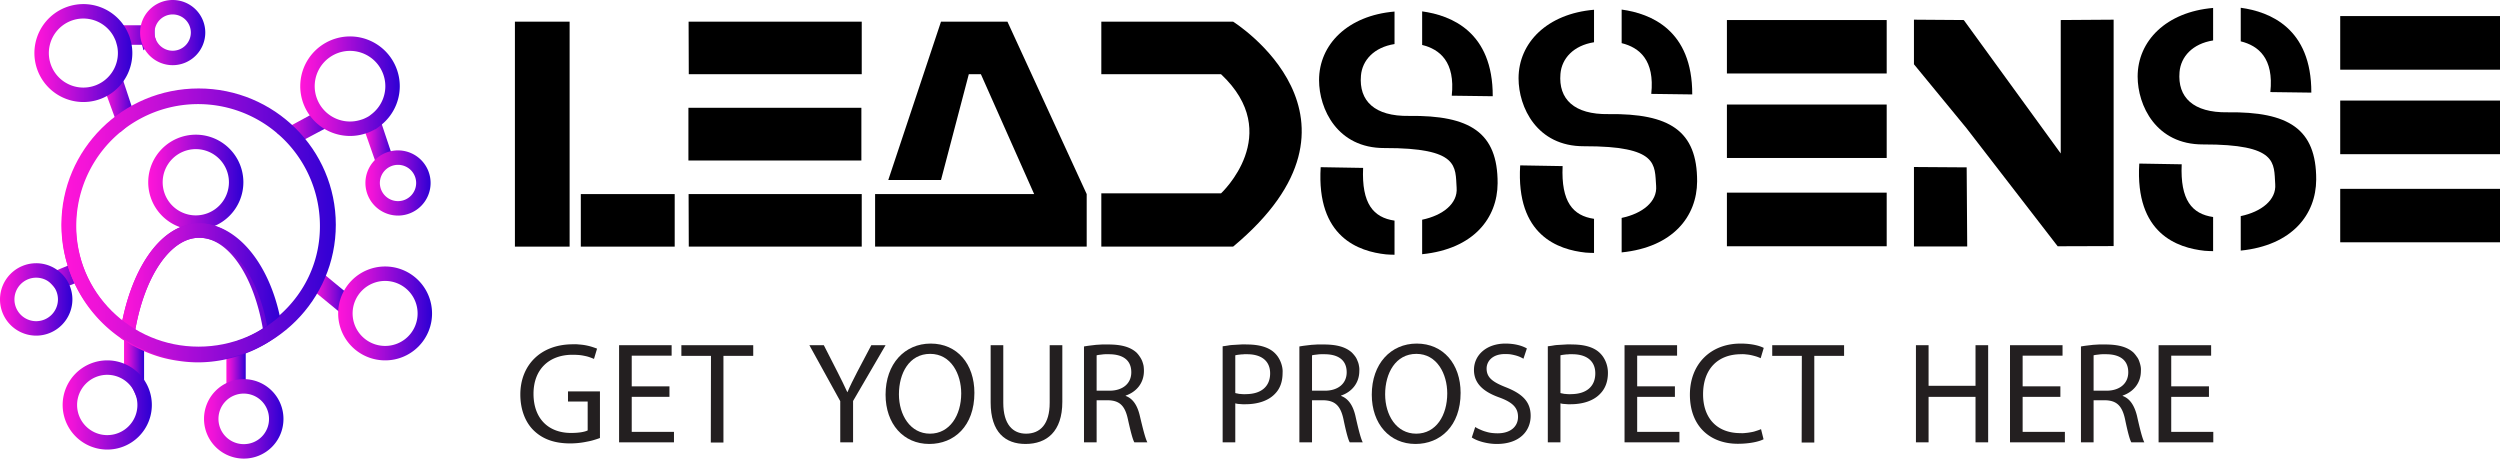 <svg id="Layer_1" data-name="Layer 1" xmlns="http://www.w3.org/2000/svg" xmlns:xlink="http://www.w3.org/1999/xlink" viewBox="0 0 1384.7 254"><defs><style>.cls-1,.cls-10,.cls-11,.cls-12,.cls-13,.cls-14,.cls-15,.cls-16,.cls-17,.cls-18,.cls-19,.cls-2,.cls-23,.cls-3,.cls-4,.cls-5,.cls-6,.cls-7,.cls-8,.cls-9{fill:none;stroke-miterlimit:10;stroke-width:8px;}.cls-1{stroke:url(#linear-gradient);}.cls-2{stroke:url(#linear-gradient-2);}.cls-3{stroke:url(#linear-gradient-3);}.cls-4{stroke:url(#linear-gradient-4);}.cls-5{stroke:url(#linear-gradient-5);}.cls-6{stroke:url(#linear-gradient-6);}.cls-7{stroke:url(#linear-gradient-7);}.cls-8{stroke:url(#linear-gradient-8);}.cls-9{stroke:url(#linear-gradient-9);}.cls-10{stroke:url(#linear-gradient-10);}.cls-11{stroke:url(#linear-gradient-11);}.cls-12{stroke:url(#linear-gradient-12);}.cls-13{stroke:url(#linear-gradient-13);}.cls-14{stroke:url(#linear-gradient-14);}.cls-15{stroke:url(#linear-gradient-15);}.cls-16{stroke:url(#linear-gradient-16);}.cls-17{stroke:url(#linear-gradient-17);}.cls-18{stroke:url(#linear-gradient-18);}.cls-19{stroke:url(#linear-gradient-19);}.cls-20,.cls-21{fill:#231f20;}.cls-21{fill-rule:evenodd;}.cls-22{fill:url(#linear-gradient-20);}.cls-23{stroke:url(#linear-gradient-21);}</style><linearGradient id="linear-gradient" x1="-252.16" y1="658.69" x2="-251.16" y2="658.69" gradientTransform="matrix(17.99, 0, 0, -43.53, 4593.46, 28722.98)" gradientUnits="userSpaceOnUse"><stop offset="0" stop-color="#ff15d8"/><stop offset="0.12" stop-color="#ee13d8"/><stop offset="0.34" stop-color="#c30fd7"/><stop offset="0.66" stop-color="#7d08d6"/><stop offset="1" stop-color="#2d00d4"/></linearGradient><linearGradient id="linear-gradient-2" x1="-256.5" y1="587.58" x2="-255.5" y2="587.58" gradientTransform="matrix(25.43, 0, 0, -5.12, 6583.8, 3029.57)" xlink:href="#linear-gradient"/><linearGradient id="linear-gradient-3" x1="-250.08" y1="657.45" x2="-249.08" y2="657.45" gradientTransform="matrix(15.78, 0, 0, -39.36, 4148.03, 25959.19)" xlink:href="#linear-gradient"/><linearGradient id="linear-gradient-4" x1="-258.76" y1="645.76" x2="-257.76" y2="645.76" gradientTransform="matrix(32.41, 0, 0, -18.33, 8539.94, 11902.32)" xlink:href="#linear-gradient"/><linearGradient id="linear-gradient-5" x1="-242.14" y1="661.24" x2="-241.14" y2="661.24" gradientTransform="matrix(10.74, 0, 0, -61.89, 2725.98, 41137.62)" xlink:href="#linear-gradient"/><linearGradient id="linear-gradient-6" x1="-253.76" y1="648.24" x2="-252.76" y2="648.24" gradientTransform="matrix(20.17, 0, 0, -21.38, 5291.32, 14034.59)" xlink:href="#linear-gradient"/><linearGradient id="linear-gradient-7" x1="-242.9" y1="661.6" x2="-241.9" y2="661.6" gradientTransform="matrix(11.08, 0, 0, -72.16, 2760.08, 48001.48)" xlink:href="#linear-gradient"/><linearGradient id="linear-gradient-8" x1="-255.58" y1="636.62" x2="-254.58" y2="636.62" gradientTransform="matrix(23.37, 0, 0, -12.93, 5997.06, 8377.25)" xlink:href="#linear-gradient"/><linearGradient id="linear-gradient-9" x1="-261.94" y1="660.19" x2="-260.94" y2="660.19" gradientTransform="matrix(52.76, 0, 0, -52.76, 13901.93, 34932.61)" xlink:href="#linear-gradient"/><linearGradient id="linear-gradient-10" x1="-265.23" y1="663.45" x2="-264.23" y2="663.45" gradientTransform="matrix(150.93, 0, 0, -138.57, 40065.55, 92276.18)" xlink:href="#linear-gradient"/><linearGradient id="linear-gradient-11" x1="-264.05" y1="662.6" x2="-263.05" y2="662.6" gradientTransform="matrix(90.38, 0, 0, -76.31, 23930.62, 50726.59)" xlink:href="#linear-gradient"/><linearGradient id="linear-gradient-12" x1="-262.08" y1="660.41" x2="-261.08" y2="660.41" gradientTransform="matrix(54.31, 0, 0, -54.31, 14252.75, 35895.12)" xlink:href="#linear-gradient"/><linearGradient id="linear-gradient-13" x1="-259.6" y1="656.57" x2="-258.6" y2="656.57" gradientTransform="matrix(36.06, 0, 0, -36.06, 9438.66, 23694.11)" xlink:href="#linear-gradient"/><linearGradient id="linear-gradient-14" x1="-262.08" y1="660.42" x2="-261.08" y2="660.42" gradientTransform="matrix(54.32, 0, 0, -54.31, 14403.28, 35918.6)" xlink:href="#linear-gradient"/><linearGradient id="linear-gradient-15" x1="-259.6" y1="656.58" x2="-258.6" y2="656.58" gradientTransform="matrix(36.08, 0, 0, -36.08, 9568.79, 23790.82)" xlink:href="#linear-gradient"/><linearGradient id="linear-gradient-16" x1="-261.87" y1="660.08" x2="-260.87" y2="660.08" gradientTransform="matrix(52.01, 0, 0, -52.01, 13806.97, 34504.29)" xlink:href="#linear-gradient"/><linearGradient id="linear-gradient-17" x1="-260.92" y1="658.62" x2="-259.92" y2="658.62" gradientTransform="matrix(43.91, 0, 0, -43.91, 11570.05, 29151.91)" xlink:href="#linear-gradient"/><linearGradient id="linear-gradient-18" x1="-261.6" y1="659.67" x2="-260.6" y2="659.67" gradientTransform="matrix(49.44, 0, 0, -49.44, 12968.13, 32838.2)" xlink:href="#linear-gradient"/><linearGradient id="linear-gradient-19" x1="-260.35" y1="657.74" x2="-259.35" y2="657.74" gradientTransform="matrix(40.14, 0, 0, -40.14, 10450.38, 26567.36)" xlink:href="#linear-gradient"/><linearGradient id="linear-gradient-20" x1="-297.62" y1="664.4" x2="-297.62" y2="664.4" gradientTransform="matrix(30.33, 0, 0, -53.83, 9026.7, 35764.54)" gradientUnits="userSpaceOnUse"><stop offset="0" stop-color="#f200d6"/><stop offset="1" stop-color="#4600d2" stop-opacity="0.8"/></linearGradient><linearGradient id="linear-gradient-21" x1="-265.24" y1="665.28" x2="-264.24" y2="665.28" gradientTransform="matrix(152.05, 0, 0, -151, 40365.39, 100580.73)" xlink:href="#linear-gradient"/></defs><path id="Layer" class="cls-1" d="M70.5,64.3,64.1,44.9,61.6,48l6.7,18.3Z" transform="translate(0 0)"/><path id="Layer-2" data-name="Layer" class="cls-2" d="M69.3,20.8s0-.7-1.3-2.8H80.9a7,7,0,0,1,.3.7c.07.2.13.43.2.7s.13.43.2.7a2.8,2.8,0,0,0,.1.7Z" transform="translate(0 0)"/><path id="Layer-3" data-name="Layer" class="cls-3" d="M205.8,71.3a16.25,16.25,0,0,1,1.8-1.4L213.3,87c-.07.13-.17.3-.3.5a1.74,1.74,0,0,1-.3.4l-.4.4-.4.4Z" transform="translate(0 0)"/><path id="Layer-4" data-name="Layer" class="cls-4" d="M163.1,75.7l15.8-8.4L177,65.5l-16,8.7,2.1,1.5Z" transform="translate(0 0)"/><path id="Layer-5" data-name="Layer" class="cls-5" d="M132.1,197v13.8l-2.7,2V198.2Z" transform="translate(0 0)"/><path id="Layer-6" data-name="Layer" class="cls-6" d="M178.3,156.1l10.7,8.8-.2,3.4L177.5,159Z" transform="translate(0 0)"/><path id="Layer-7" data-name="Layer" class="cls-7" d="M72.7,190.5v13.1l3.1,6.9v-20Z" transform="translate(0 0)"/><path id="Layer-8" data-name="Layer" class="cls-8" d="M41.6,149.8,31,154.2l1.8,1.9,9.7-3.9Z" transform="translate(0 0)"/><path id="Layer-9" data-name="Layer" class="cls-9" d="M108.4,123.3a22.35,22.35,0,1,1,22.4-22.4A22.36,22.36,0,0,1,108.4,123.3Z" transform="translate(0 0)"/><path id="Layer-10" data-name="Layer" class="cls-10" d="M181.2,125.3A71.48,71.48,0,1,0,70.5,184.9c5.1-33,20.9-57.2,39.8-57.2s34.4,23.2,39.6,55.8c18.9-12.8,31.3-33.7,31.3-58.2Z" transform="translate(0 0)"/><path id="Layer-11" data-name="Layer" class="cls-11" d="M110.3,127.7c-18.9,0-34.7,24.2-39.8,57.2a64.58,64.58,0,0,0,9.1,5.1,72.26,72.26,0,0,0,9.6,3.7,66.38,66.38,0,0,0,10.2,2.2,66.74,66.74,0,0,0,10.3.8c14.9,0,31.3-5.3,42.5-14.8C147,149.2,129,127.7,110.3,127.7Z" transform="translate(0 0)"/><path id="Layer-12" data-name="Layer" class="cls-12" d="M69.3,29.4a23.12,23.12,0,1,1-3-11.4c.47.87.9,1.77,1.3,2.7s.63,1.87.9,2.8a19.35,19.35,0,0,1,.6,2.9A23.26,23.26,0,0,1,69.3,29.4Z" transform="translate(0 0)"/><path id="Layer-13" data-name="Layer" class="cls-13" d="M95.7,32.1a14.05,14.05,0,1,1,14-14.1A14.08,14.08,0,0,1,95.7,32.1Z" transform="translate(0 0)"/><path id="Layer-14" data-name="Layer" class="cls-14" d="M201.3,70.1a23.56,23.56,0,1,1,7.7-4.3c-.73.6-1.5,1.2-2.3,1.8a25.41,25.41,0,0,1-2.6,1.4A16.24,16.24,0,0,1,201.3,70.1Z" transform="translate(0 0)"/><path id="Layer-15" data-name="Layer" class="cls-15" d="M220.5,115.4a14.05,14.05,0,1,1,14-14A14.06,14.06,0,0,1,220.5,115.4Z" transform="translate(0 0)"/><path id="Layer-16" data-name="Layer" class="cls-16" d="M213.3,195.6a22,22,0,1,1,22-22A21.94,21.94,0,0,1,213.3,195.6Z" transform="translate(0 0)"/><path id="Layer-17" data-name="Layer" class="cls-17" d="M135,250a18,18,0,1,1,18-18A17.9,17.9,0,0,1,135,250Z" transform="translate(0 0)"/><path id="Layer-18" data-name="Layer" class="cls-18" d="M59.4,245a20.7,20.7,0,1,1,20.7-20.7A20.68,20.68,0,0,1,59.4,245Z" transform="translate(0 0)"/><path id="Layer-19" data-name="Layer" class="cls-19" d="M20.1,181.9a16.05,16.05,0,1,1,16-16.1A16.09,16.09,0,0,1,20.1,181.9Z" transform="translate(0 0)"/><path id="Layer-20" data-name="Layer" class="cls-20" d="M332.3,242.6c-1.27.47-2.6.9-4,1.3s-2.7.63-4.1.9-2.8.47-4.2.6-2.8.2-4.2.2c-8.2,0-14.9-2.1-20.1-7.1-4.7-4.5-7.5-11.6-7.5-20,0-16,11-27.8,29.1-27.8a19.33,19.33,0,0,1,3.4.1,30.28,30.28,0,0,1,3.4.4,32.16,32.16,0,0,1,3.4.8c1.07.33,2.13.7,3.2,1.1l-1.7,5.7c-.93-.4-1.9-.77-2.9-1.1s-1.9-.5-2.9-.7a23.72,23.72,0,0,0-3-.4c-1.07-.07-2.1-.1-3.1-.1-13,0-21.6,8.1-21.6,21.6,0,13.7,8.2,21.7,20.8,21.7,4.5,0,7.6-.6,9.2-1.4v-16H314.6v-5.6h17.7Z" transform="translate(0 0)"/><path id="Layer-21" data-name="Layer" class="cls-20" d="M370.8,219.8H349.9v19.4h23.4V245H342.9V191.2H372V197H349.9v17h20.9Z" transform="translate(0 0)"/><path id="Layer-22" data-name="Layer" class="cls-20" d="M393.8,197.1H377.4v-5.9h39.8v5.9H400.7v48h-7Z" transform="translate(0 0)"/><path id="Layer-23" data-name="Layer" class="cls-20" d="M465.4,245V222.2l-17.1-31h8l7.6,14.9c2,4,3.7,7.3,5.4,11.1h.1c1.5-3.6,3.3-7.1,5.4-11.2l7.8-14.8h7.9l-18,30.9V245Z" transform="translate(0 0)"/><path id="Layer-24" data-name="Layer" class="cls-21" d="M539.7,217.6c0,18.4-11.2,28.3-25,28.3-14.3,0-24.2-11.1-24.2-27.3,0-17.1,10.6-28.3,25-28.3C530.2,190.3,539.7,201.6,539.7,217.6Zm-41.8.8c0,11.5,6.3,21.8,17.2,21.8s17.3-10.1,17.3-22.3c0-10.7-5.6-21.9-17.2-21.9S497.9,206.7,497.9,218.4Z" transform="translate(0 0)"/><path id="Layer-25" data-name="Layer" class="cls-20" d="M555.7,191.2v31.9c0,12,5.3,17.1,12.6,17.1,7.9,0,13.1-5.3,13.1-17.1V191.2h7v31.4c0,16.5-8.7,23.3-20.4,23.3-11,0-19.3-6.3-19.3-23V191.2Z" transform="translate(0 0)"/><path id="Layer-26" data-name="Layer" class="cls-21" d="M600.4,191.9c1.13-.2,2.23-.37,3.3-.5l3.4-.4,3.3-.2h3.4c7.4,0,12.2,1.4,15.6,4.4a14.16,14.16,0,0,1,1.8,2.2,13,13,0,0,1,1.4,2.5,18.68,18.68,0,0,1,.8,2.7,20.28,20.28,0,0,1,.2,2.8c0,7.1-4.5,11.8-10.1,13.7v.2c4.1,1.5,6.5,5.4,7.8,10.9,1.8,7.6,3.1,12.7,4.2,14.8h-7.2c-.9-1.5-2.1-6.1-3.6-12.9-1.6-7.3-4.5-10.2-10.8-10.4h-6.5V245h-7Zm7,24.5h7.1c7.4,0,12.1-4,12.1-10.2,0-7-5-10-12.4-10h-1.7a13.07,13.07,0,0,0-1.7.1l-1.7.2a14,14,0,0,0-1.7.3Z" transform="translate(0 0)"/><path id="Layer-27" data-name="Layer" class="cls-21" d="M677.2,191.8c1.13-.13,2.27-.3,3.4-.5s2.17-.23,3.3-.3l3.4-.2a26,26,0,0,1,3.3,0c6.8,0,11.9,1.5,15.1,4.4a14,14,0,0,1,2.1,2.4,15.77,15.77,0,0,1,2.4,5.8,11.79,11.79,0,0,1,.2,3.1c0,4.9-1.4,8.7-4.1,11.5-3.7,4-9.7,5.9-16.5,5.9h-1.4a76004476926125.14,76004476926125.14,0,0,1-2.8-.2,11.66,11.66,0,0,1-1.4-.3V245h-7Zm7,25.9a11.66,11.66,0,0,0,1.4.3,5.2,5.2,0,0,0,1.4.2,11.44,11.44,0,0,0,1.5.1,5.38,5.38,0,0,0,1.5,0c8.4,0,13.5-4.1,13.5-11.5,0-7.1-5.1-10.6-12.7-10.6h-1.7a12.28,12.28,0,0,1-1.6.1l-1.7.2a15,15,0,0,0-1.6.3Z" transform="translate(0 0)"/><path id="Layer-28" data-name="Layer" class="cls-21" d="M719.7,191.9c1.13-.2,2.23-.37,3.3-.5l3.4-.4,3.3-.2h3.4c7.4,0,12.2,1.4,15.6,4.4a20.44,20.44,0,0,1,1.9,2.2,9.86,9.86,0,0,1,1.3,2.5,9.63,9.63,0,0,1,.8,2.7,9.8,9.8,0,0,1,.2,2.8c0,7.1-4.5,11.8-10.1,13.7v.2c4.1,1.5,6.6,5.4,7.9,10.9,1.7,7.6,3,12.7,4.1,14.8h-7.2c-.9-1.5-2.1-6.1-3.5-12.9-1.6-7.3-4.6-10.2-10.9-10.4h-6.5V245h-7Zm7,24.5h7.1c7.4,0,12.1-4,12.1-10.2,0-7-5-10-12.3-10h-1.8a14.69,14.69,0,0,0-1.7.1l-1.7.2a14,14,0,0,0-1.7.3Z" transform="translate(0 0)"/><path id="Layer-29" data-name="Layer" class="cls-21" d="M809,217.6c0,18.4-11.3,28.3-25,28.3-14.3,0-24.2-11.1-24.2-27.3,0-17.1,10.5-28.3,24.9-28.3C799.4,190.3,809,201.6,809,217.6Zm-41.8.8c0,11.5,6.2,21.8,17.2,21.8s17.2-10.1,17.2-22.3c0-10.7-5.6-21.9-17.1-21.9s-17.3,10.7-17.3,22.4Z" transform="translate(0 0)"/><path id="Layer-30" data-name="Layer" class="cls-20" d="M817.1,236.5A17,17,0,0,0,820,238a18.15,18.15,0,0,0,3,1.1,18.34,18.34,0,0,0,3.2.7,28.9,28.9,0,0,0,3.3.2c7.1,0,11.3-3.7,11.3-9.1,0-5-2.9-8-10.2-10.7-8.8-3.1-14.2-7.7-14.2-15.3,0-8.3,7-14.6,17.4-14.6,5.5,0,9.5,1.3,11.9,2.7l-1.9,5.7a19.18,19.18,0,0,0-2.4-1.2,19.87,19.87,0,0,0-2.6-.8,25,25,0,0,0-2.6-.5c-.87-.07-1.73-.1-2.6-.1-7.4,0-10.2,4.4-10.2,8,0,5,3.3,7.5,10.7,10.4,9.1,3.6,13.7,8,13.7,15.8,0,8.3-6,15.6-18.8,15.6-5.2,0-10.9-1.6-13.8-3.6Z" transform="translate(0 0)"/><path id="Layer-31" data-name="Layer" class="cls-21" d="M857.3,191.8c1.13-.13,2.27-.3,3.4-.5s2.17-.23,3.3-.3l3.4-.2a26,26,0,0,1,3.3,0c6.9,0,11.9,1.5,15.1,4.4a14,14,0,0,1,2.1,2.4,15.77,15.77,0,0,1,2.4,5.8,15.75,15.75,0,0,1,.3,3.1c0,4.9-1.5,8.7-4.2,11.5-3.7,4-9.7,5.9-16.5,5.9h-1.4a76004476926349.66,76004476926349.66,0,0,1-2.8-.2,11.66,11.66,0,0,1-1.4-.3V245h-7Zm7,25.9a11.66,11.66,0,0,0,1.4.3,5.6,5.6,0,0,0,1.5.2,9.42,9.42,0,0,0,1.4.1,5.38,5.38,0,0,0,1.5,0c8.4,0,13.5-4.1,13.5-11.5,0-7.1-5.1-10.6-12.7-10.6h-1.7a12.28,12.28,0,0,1-1.6.1l-1.7.2a15,15,0,0,0-1.6.3Z" transform="translate(0 0)"/><path id="Layer-32" data-name="Layer" class="cls-20" d="M927.7,219.8H906.8v19.4h23.4V245H899.8V191.2h29.1V197H906.8v17h20.9Z" transform="translate(0 0)"/><path id="Layer-33" data-name="Layer" class="cls-20" d="M976.8,243.3c-2.5,1.3-7.7,2.5-14.3,2.5-15.1,0-26.5-9.5-26.5-27.2,0-16.9,11.4-28.3,28.1-28.3,6.6,0,10.9,1.4,12.8,2.4l-1.7,5.7a21.34,21.34,0,0,0-2.6-1c-.93-.27-1.83-.5-2.7-.7a20.74,20.74,0,0,0-2.8-.4,13.13,13.13,0,0,0-2.8-.1c-12.6,0-21,8-21,22.2,0,13.1,7.6,21.5,20.7,21.5a14.24,14.24,0,0,0,2.9-.1,24,24,0,0,0,2.9-.4,14.34,14.34,0,0,0,2.8-.7,24.09,24.09,0,0,0,2.8-1Z" transform="translate(0 0)"/><path id="Layer-34" data-name="Layer" class="cls-20" d="M998,197.1H981.6v-5.9h39.8v5.9h-16.5v48h-7Z" transform="translate(0 0)"/><path id="Layer-35" data-name="Layer" class="cls-20" d="M1068.2,191.2v22.5h26V191.2h7V245h-7V219.8h-26V245h-7V191.2Z" transform="translate(0 0)"/><path id="Layer-36" data-name="Layer" class="cls-20" d="M1141.2,219.8h-20.9v19.4h23.4V245h-30.4V191.2h29.1V197h-22.1v17h20.9Z" transform="translate(0 0)"/><path id="Layer-37" data-name="Layer" class="cls-21" d="M1152.6,191.9c1.13-.2,2.23-.37,3.3-.5l3.4-.4,3.3-.2h3.4c7.4,0,12.2,1.4,15.6,4.4a14.16,14.16,0,0,1,1.8,2.2,8.27,8.27,0,0,1,1.4,2.5,18.68,18.68,0,0,1,.8,2.7,9.8,9.8,0,0,1,.2,2.8c0,7.1-4.5,11.8-10.1,13.7v.2c4.1,1.5,6.5,5.4,7.9,10.9,1.7,7.6,3,12.7,4.1,14.8h-7.2c-.9-1.5-2.1-6.1-3.5-12.9-1.6-7.3-4.6-10.2-10.8-10.4h-6.6V245h-7Zm7,24.5h7.1c7.4,0,12.1-4,12.1-10.2,0-7-5-10-12.3-10h-1.8a14.69,14.69,0,0,0-1.7.1l-1.7.2a14,14,0,0,0-1.7.3Z" transform="translate(0 0)"/><path id="Layer-38" data-name="Layer" class="cls-20" d="M1223.5,219.8h-20.9v19.4h23.3V245h-30.3V191.2h29.1V197h-22.1v17h20.9Z" transform="translate(0 0)"/><path id="Layer-39" data-name="Layer" class="cls-22" d="M0,0" transform="translate(0 0)"/><path id="Layer-40" data-name="Layer" d="M285.2,12h30.3V136.6H285.2Z" transform="translate(0 0)"/><path id="Layer-41" data-name="Layer" d="M321.7,107.5h52v29.1h-52Z" transform="translate(0 0)"/><path id="Layer-42" data-name="Layer" d="M381.4,12h95.9V41.1H381.5Z" transform="translate(0 0)"/><path id="Shape_1" data-name="Shape 1" class="cls-23" d="M110,196c-39.8,0-72-32-72-71.5S70.2,53,110,53s72,32,72,71.5S149.8,196,110,196Z" transform="translate(0 0)"/><path id="Layer-43" data-name="Layer" d="M381.4,107.5h95.9v29.1H381.5Z" transform="translate(0 0)"/><path id="Layer-44" data-name="Layer" d="M381.3,59.7h95.8V88.9H381.3Z" transform="translate(0 0)"/><path id="Layer-45" data-name="Layer" d="M521.2,99.7H492L521.2,12H558l43.9,95.5v29.1H484.7V107.5h88.1L543.3,41.1h-6.7L521.2,99.7Z" transform="translate(0 0)"/><path id="Layer-46" data-name="Layer" d="M610,41.1V12h73s85.5,53.4,0,124.6H610V107.1h66.3s35.4-32.8,0-66Z" transform="translate(0 0)"/><path id="Layer-47" data-name="Layer" d="M787.7,24.9c9.8,2.4,18.4,9.4,16.4,28.1l22.7.3c.1-35.7-23-44.8-39.1-47Z" transform="translate(0 0)"/><path id="Layer-48" data-name="Layer" d="M780.4,64.2c-19,.3-27.8-8.3-26.6-22.3.7-8.5,7.2-15.7,18.6-17.5V6.4c-25.9,2.2-41.8,18.2-41.8,38,0,15.9,10.1,37.7,36.2,37.6,41.6-.1,39.2,10.2,40,22,.7,8.7-7.6,15.3-19.1,17.7v19.1c28.6-2.9,41.7-20.1,41.8-39.3.1-28.2-15.4-37.7-49.1-37.3Z" transform="translate(0 0)"/><path id="Layer-49" data-name="Layer" d="M772.4,122.2c-11.7-1.7-18.3-9.4-17.4-29.2l-23.5-.4c-2.4,39,21.3,46.7,36.2,48.3,1.7.2,3.1.1,4.7.2Z" transform="translate(0 0)"/><path id="Layer-50" data-name="Layer" d="M956.5,11.1H1045V40.7H956.5Z" transform="translate(0 0)"/><path id="Layer-51" data-name="Layer" d="M956.5,106.7H1045v29.7H956.5Z" transform="translate(0 0)"/><path id="Layer-52" data-name="Layer" d="M956.5,57.9H1045V87.5H956.5Z" transform="translate(0 0)"/><path id="Layer-53" data-name="Layer" d="M1296.2,8.9h88.5V38.6h-88.5Z" transform="translate(0 0)"/><path id="Layer-54" data-name="Layer" d="M1296.2,104.6h88.5v29.6h-88.5Z" transform="translate(0 0)"/><path id="Layer-55" data-name="Layer" d="M1296.2,55.7h88.5V85.4h-88.5Z" transform="translate(0 0)"/><path id="Layer-56" data-name="Layer" d="M1060.1,92.5v44h29.5l-.3-43.8Z" transform="translate(0 0)"/><path id="Layer-57" data-name="Layer" d="M1141.4,11.1V85l-53.7-73.9-27.6-.2V35.6L1089.2,71l50.5,65.4,31-.1V10.9l-29.3.2Z" transform="translate(0 0)"/><path id="Layer-58" data-name="Layer" d="M898.2,23.9c9.8,2.4,18.4,9.4,16.4,28.1l22.7.3c.1-35.7-23-44.8-39.1-47Z" transform="translate(0 0)"/><path id="Layer-59" data-name="Layer" d="M890.9,63.2c-19,.3-27.8-8.3-26.6-22.3.7-8.5,7.2-15.7,18.6-17.5V5.4c-25.9,2.2-41.8,18.2-41.8,38,0,15.9,10.1,37.7,36.2,37.6,41.5-.1,39.1,10.2,40,22,.7,8.7-7.6,15.3-19.1,17.7v19.1c28.6-2.9,41.7-20.1,41.8-39.3.1-28.2-15.4-37.7-49.1-37.3Z" transform="translate(0 0)"/><path id="Layer-60" data-name="Layer" d="M882.9,121.2c-11.7-1.7-18.3-9.4-17.4-29.2L842,91.6c-2.4,39,21.3,46.7,36.2,48.3,1.6.2,3.1.1,4.7.2Z" transform="translate(0 0)"/><path id="Layer-61" data-name="Layer" d="M1241.1,22.9c9.8,2.4,18.4,9.4,16.4,28.1l22.7.3c.1-35.7-23-44.8-39.1-47Z" transform="translate(0 0)"/><path id="Layer-62" data-name="Layer" d="M1233.8,62.2c-19,.3-27.8-8.3-26.6-22.3.7-8.5,7.2-15.7,18.6-17.5V4.4c-25.9,2.2-41.8,18.2-41.8,38,0,15.9,10.1,37.7,36.2,37.6,41.6-.1,39.2,10.2,40,22,.7,8.7-7.6,15.3-19.1,17.7v19.1c28.6-2.9,41.7-20.1,41.8-39.3C1283,71.3,1267.5,61.8,1233.8,62.2Z" transform="translate(0 0)"/><path id="Layer-63" data-name="Layer" d="M1225.8,120.2c-11.7-1.7-18.3-9.4-17.4-29.2l-23.5-.4c-2.4,39,21.3,46.7,36.2,48.3,1.6.2,3.1.1,4.7.2Z" transform="translate(0 0)"/></svg>